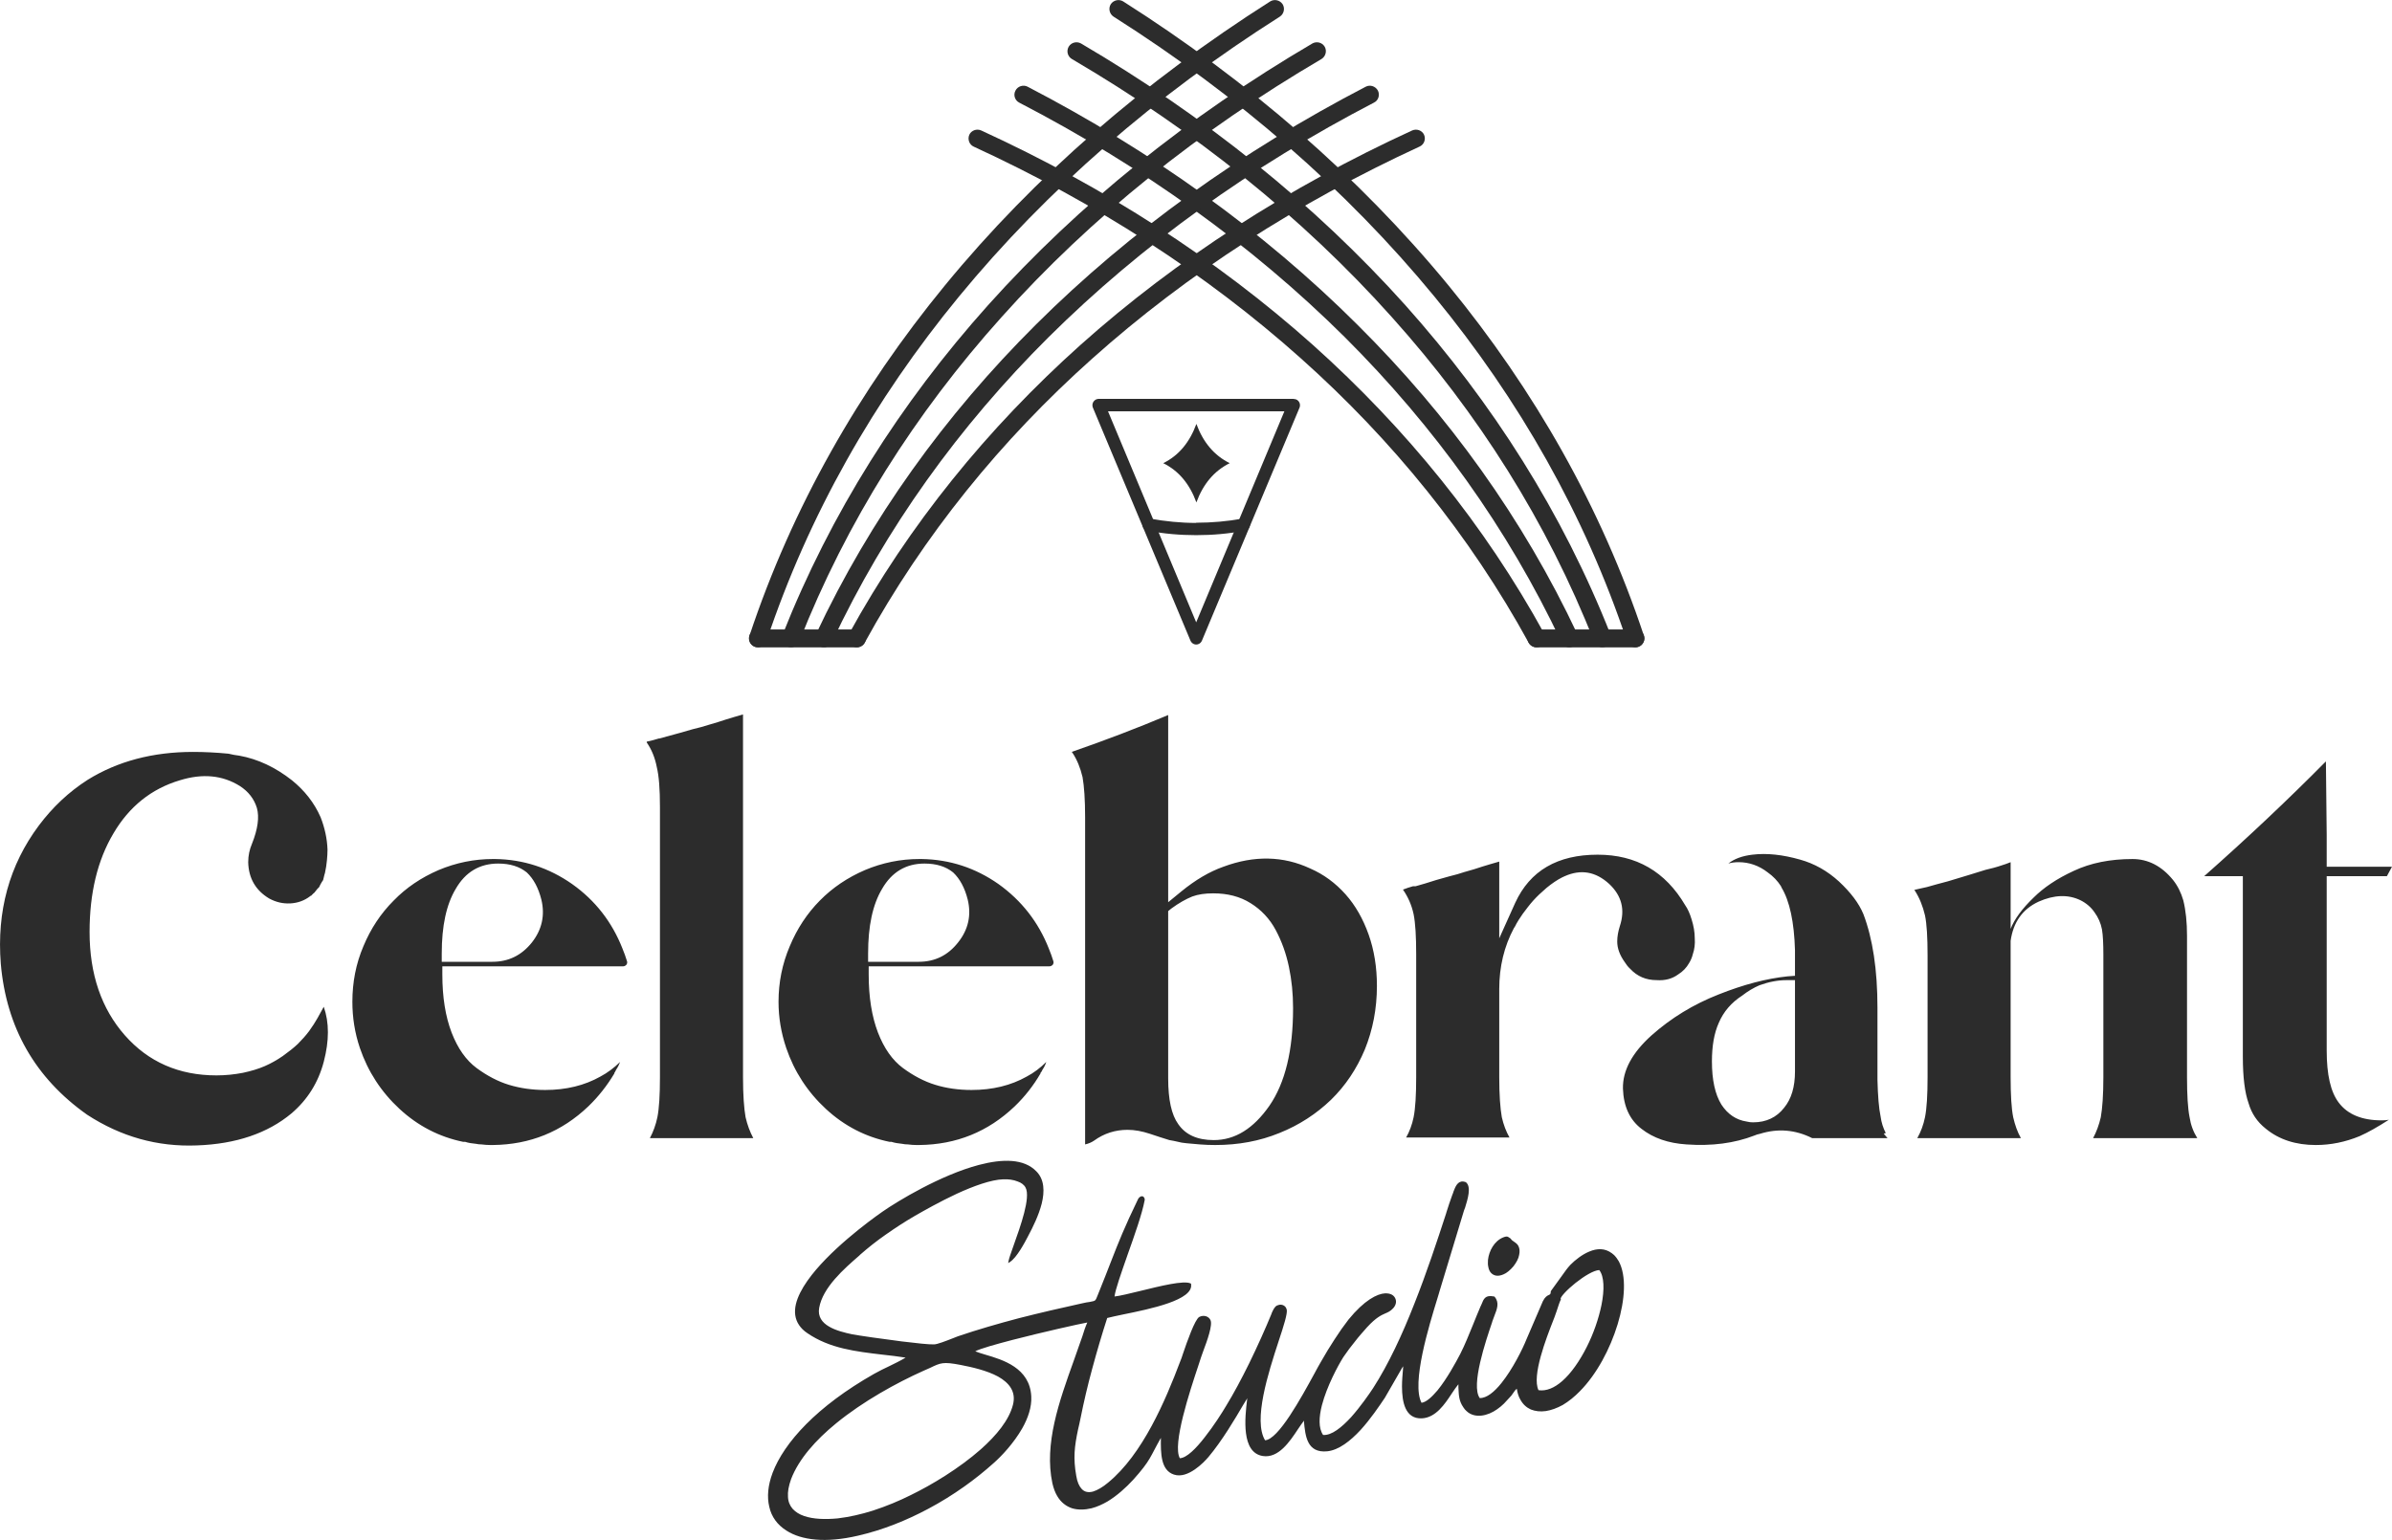 <?xml version="1.0" encoding="UTF-8"?>
<!DOCTYPE svg PUBLIC "-//W3C//DTD SVG 1.0//EN" "http://www.w3.org/TR/2001/REC-SVG-20010904/DTD/svg10.dtd">
<!-- Creator: CorelDRAW X7 -->
<svg xmlns="http://www.w3.org/2000/svg" xml:space="preserve" width="121.238mm" height="78.074mm" version="1.0" style="shape-rendering:geometricPrecision; text-rendering:geometricPrecision; image-rendering:optimizeQuality; fill-rule:evenodd; clip-rule:evenodd"
viewBox="0 0 12124 7807"
 xmlns:xlink="http://www.w3.org/1999/xlink">
 <defs>
  <style type="text/css">
   <![CDATA[
    .fil0 {fill:#2C2C2C}
    .fil1 {fill:#2C2C2C;fill-rule:nonzero}
   ]]>
  </style>
 </defs>
 <g id="Layer_x0020_1">
  <path class="fil0" d="M1641 5104c28,80 28,172 0,279 -28,106 -83,193 -164,262 -120,100 -280,155 -479,162 -200,8 -385,-44 -557,-156 -263,-186 -409,-442 -437,-765 -21,-266 43,-500 193,-701 69,-92 151,-170 248,-232 152,-94 330,-141 533,-141 58,0 118,3 180,9 20,5 38,8 55,10 94,17 183,59 267,125 64,52 113,114 145,187 21,54 33,108 35,164 0,17 -1,35 -3,55 -2,21 -5,42 -10,64 0,0 -1,3 -3,10l-6 25c-3,5 -4,7 -4,7l-3 3c0,2 -1,4 -3,6l-7 13c0,0 -1,2 -3,7l-9 9c-5,7 -10,13 -16,20l-4 3c-4,4 -8,8 -13,13l-3 0c-2,2 -3,3 -3,3 -28,21 -61,33 -98,35 -38,2 -73,-6 -108,-25 -68,-41 -104,-102 -106,-184 0,-34 7,-65 19,-93 30,-75 38,-136 25,-182 -14,-46 -43,-83 -86,-111 -88,-55 -189,-65 -305,-29 -144,43 -256,133 -336,269 -81,136 -121,303 -121,500 0,214 60,389 179,524 119,135 274,203 464,203 48,0 92,-5 134,-13 42,-9 79,-20 111,-34 32,-14 62,-31 91,-51 29,-21 55,-41 76,-61 21,-21 41,-43 58,-66 17,-24 31,-45 42,-65 10,-19 21,-38 32,-58zm1514 -295c9,21 16,42 23,64 2,6 1,12 -3,18 -5,5 -10,8 -16,8l-917 0 0 41c0,116 16,214 47,295 31,80 73,140 127,180 53,39 108,68 164,85 56,17 117,26 183,26 107,0 200,-23 280,-68 36,-19 69,-44 100,-74 -5,13 -11,26 -20,39l-3 6c-2,4 -4,8 -6,10l0 3c-37,62 -81,118 -132,167 -135,129 -296,194 -483,196 0,0 -1,0 -3,0l-3 0c-4,0 -8,0 -10,0 -13,0 -26,-1 -42,-3 -10,0 -20,-1 -28,-3 -22,-2 -40,-5 -55,-10l-10 0c-122,-25 -230,-81 -323,-167 -93,-86 -160,-189 -201,-309 -26,-77 -38,-155 -38,-234 0,-99 18,-193 56,-282 37,-89 88,-166 153,-231 64,-66 140,-117 228,-155 88,-37 180,-56 276,-56 5,0 8,0 10,0 144,2 274,45 391,127 117,83 202,192 255,327zm-659 67c82,0 148,-33 200,-98 51,-65 67,-138 48,-217 -15,-60 -40,-106 -74,-138 -37,-30 -85,-45 -145,-45 -94,0 -166,43 -215,128 -48,80 -71,189 -71,328l0 42 257 0zm836 788c9,-45 13,-113 13,-203l0 -1260 0 -110c0,-90 -5,-157 -16,-202 -9,-47 -26,-89 -51,-125 0,0 0,-2 0,-4 19,-4 39,-9 61,-16l3 0c30,-8 65,-18 106,-29 49,-15 85,-24 106,-29l84 -25c28,-9 55,-18 83,-26 15,-4 30,-9 45,-13l0 1839c0,90 5,158 13,203 9,39 22,74 39,106l-524 0c17,-32 30,-67 38,-106zm1984 -855c9,21 16,42 23,64 2,6 1,12 -3,18 -5,5 -10,8 -17,8l-916 0 0 41c0,116 16,214 47,295 31,80 73,140 127,180 53,39 108,68 164,85 55,17 117,26 183,26 107,0 200,-23 280,-68 36,-19 69,-44 99,-74 -4,13 -10,26 -19,39l-3 6c-2,4 -4,8 -7,10l0 3c-36,62 -80,118 -131,167 -135,129 -296,194 -483,196 0,0 -1,0 -3,0l-3 0c-4,0 -8,0 -10,0 -13,0 -27,-1 -42,-3 -10,0 -20,-1 -29,-3 -21,-2 -39,-5 -54,-10l-10 0c-122,-25 -230,-81 -323,-167 -93,-86 -160,-189 -201,-309 -26,-77 -39,-155 -39,-234 0,-99 19,-193 57,-282 37,-89 88,-166 152,-231 65,-66 141,-117 229,-155 88,-37 180,-56 276,-56 5,0 8,0 10,0 144,2 274,45 391,127 116,83 202,192 255,327zm-659 67c82,0 148,-33 199,-98 52,-65 68,-138 49,-217 -15,-60 -40,-106 -74,-138 -37,-30 -85,-45 -145,-45 -94,0 -166,43 -215,128 -48,80 -71,189 -71,328l0 42 257 0zm2280 -138c28,79 42,166 42,260 0,116 -21,223 -61,322 -41,98 -98,184 -172,256 -74,71 -161,128 -261,168 -100,41 -208,61 -326,61 -26,0 -52,-1 -77,-3 -20,-2 -42,-4 -68,-6 -19,-2 -33,-4 -42,-7 -17,-4 -32,-7 -45,-9 -30,-9 -63,-20 -99,-32 -39,-13 -77,-20 -113,-20 -62,0 -119,18 -170,55 -13,9 -28,15 -45,19l0 -151c0,-109 0,-272 0,-489l0 -1019c0,-90 -5,-158 -13,-203 -11,-47 -28,-89 -52,-125 -2,-2 -3,-3 -3,-3 167,-58 330,-120 489,-187l0 949 67 -55c71,-58 142,-100 213,-125 156,-58 303,-55 440,9 69,30 128,74 179,131 50,56 89,125 117,204zm-785 1042c108,0 201,-58 282,-174 80,-116 120,-281 120,-495 0,-73 -7,-143 -21,-209 -14,-67 -36,-129 -67,-187 -31,-58 -74,-103 -127,-136 -54,-34 -117,-50 -190,-50 -41,0 -76,5 -106,16 -32,13 -68,33 -106,61l-16 13 0 849c0,107 17,184 51,231 37,54 97,81 180,81zm3396 -32l19 22c-17,0 -35,0 -54,0 -82,0 -191,0 -328,0 -86,-43 -174,-50 -264,-22 -11,2 -20,5 -29,9 -101,39 -215,54 -344,45 -92,-6 -168,-32 -228,-79 -60,-46 -91,-114 -94,-204 -2,-92 47,-182 145,-270 99,-88 212,-157 339,-207 128,-51 244,-81 349,-92l39 -3 0 -129c-4,-143 -27,-250 -68,-318l-3 -7c-17,-27 -40,-51 -67,-70 -45,-35 -95,-52 -148,-52 -17,0 -35,2 -52,7 30,-24 71,-39 122,-45 73,-9 154,0 242,25 72,20 138,57 197,111 59,55 101,110 124,166 47,124 71,282 71,473l0 366c2,82 7,144 16,187 4,30 13,58 26,83l-10 4zm-450 -316l0 -463 -42 0c-45,0 -91,9 -138,26 -30,13 -59,30 -87,52 -56,36 -95,82 -119,138 -24,53 -35,119 -35,196 0,94 16,167 48,219 32,49 75,78 128,86 11,3 22,4 33,4 66,0 119,-25 157,-74 37,-45 55,-106 55,-184zm-901 -659c0,-26 5,-51 13,-77 28,-84 10,-155 -54,-215 -69,-63 -144,-75 -225,-39 -5,2 -9,4 -13,6 -26,13 -52,31 -79,53 -27,23 -49,44 -68,65 -18,20 -35,43 -53,67 -17,25 -28,42 -32,50 -4,9 -8,16 -13,23 -49,92 -74,195 -74,308l0 447c0,90 5,158 13,203 9,39 22,73 39,103l-524 0c17,-30 30,-64 38,-103 9,-45 13,-113 13,-203l0 -299 0 -324c0,-91 -4,-158 -13,-203 -10,-47 -29,-89 -54,-125 17,-7 34,-12 51,-17l13 0c30,-8 65,-19 106,-32 51,-15 87,-24 106,-29 19,-6 47,-15 84,-25 28,-9 55,-18 83,-26 15,-4 30,-9 45,-13l0 389 81 -180c75,-163 214,-244 418,-244 195,0 343,85 444,257 12,17 23,41 32,71 10,32 16,64 16,96 2,28 -1,55 -10,81 -4,17 -11,32 -19,45 -13,23 -31,42 -55,57 -30,22 -66,32 -109,29 -54,0 -99,-19 -135,-58 -11,-10 -19,-21 -26,-32 -26,-36 -39,-71 -39,-106zm2451 891c8,-45 13,-113 13,-203l0 -620c0,-56 -2,-99 -7,-129 -6,-32 -19,-61 -38,-87 -17,-25 -41,-46 -71,-61 -62,-30 -133,-28 -212,7 -82,38 -129,105 -142,199l0 29c0,0 0,1 0,3l0 659c0,90 4,158 13,203 9,39 21,74 39,106l-525 0c18,-32 31,-67 39,-106 9,-45 13,-113 13,-203l0 -67 0 -441 0 -109c0,-92 -4,-160 -13,-203 -11,-47 -28,-89 -51,-125 -3,-2 -4,-3 -4,-3l7 -3c21,-5 41,-9 58,-13 32,-9 67,-19 106,-29 36,-11 72,-22 106,-32l84 -26c30,-7 57,-14 83,-23 13,-4 28,-9 45,-16l0 338c19,-49 58,-102 116,-158 51,-51 119,-97 204,-136 85,-40 184,-60 298,-60 79,0 148,36 205,106 24,30 41,65 52,103 13,52 19,112 19,180l0 717c0,90 4,158 13,203 6,39 19,74 39,106l-528 0c17,-32 30,-67 39,-106zm1206 -74c45,60 118,90 218,90 13,0 25,-1 36,-3 -56,36 -105,64 -148,83 -73,30 -147,45 -222,45 -101,0 -186,-27 -254,-83 -43,-34 -72,-77 -87,-129 -19,-53 -29,-132 -29,-235l0 -916 -196 0c216,-191 422,-385 617,-582l4 373 0 161 331 0 -26 48 -305 0 0 884c0,123 20,210 61,264z"/>
  <path class="fil0" d="M4971 7348c80,-71 143,-148 163,-225 18,-68 -20,-113 -75,-144 -57,-31 -133,-48 -190,-59 -89,-17 -101,-11 -155,15l0 0c-10,4 -21,9 -34,15 -136,61 -305,154 -442,266 -104,85 -189,181 -228,282 -13,36 -18,66 -16,91 1,25 10,45 24,61 15,16 34,28 58,36 46,16 107,18 170,12 59,-7 120,-21 177,-39 71,-23 137,-51 193,-79 105,-51 245,-135 355,-232zm2571 -961c5,-45 32,-96 78,-114l0 0c7,-3 12,-4 17,-4 5,0 9,3 15,7l0 0c5,3 7,5 8,8l0 0c2,2 4,5 15,12l0 0c9,6 18,13 22,23 5,11 7,24 3,43 -3,19 -15,40 -29,58 -16,19 -35,35 -51,41 -28,12 -48,7 -62,-7 -7,-7 -12,-18 -14,-29 -3,-12 -3,-25 -2,-38zm330 309c-34,87 -109,279 -74,352 40,6 81,-12 120,-46 46,-40 89,-103 124,-172 35,-69 61,-145 75,-213 16,-79 14,-146 -11,-178 -28,1 -77,31 -120,65 -21,17 -40,34 -54,49 -13,14 -22,26 -22,32 0,0 0,1 0,1l2 2 -2 3c-4,7 -13,34 -20,56 -5,13 -9,24 -11,31l0 0 -7 18 0 0zm-2158 -331c-31,89 -60,170 -65,208 28,-3 76,-15 130,-28 102,-25 222,-55 256,-38l2 1 0 3c13,80 -206,125 -344,153 -33,7 -62,13 -81,18 -26,80 -52,168 -76,257 -23,84 -43,170 -59,250 -4,19 -8,39 -13,59 -18,85 -25,144 -9,234 5,32 15,53 27,66 15,17 35,20 58,14 23,-7 50,-23 76,-45 175,-143 291,-416 366,-615 4,-9 9,-23 14,-39 22,-65 60,-172 82,-186l0 0 0 0 0 0c12,-6 23,-7 34,-4l0 0c10,3 19,10 23,19l0 0 0 0c13,24 -17,107 -36,157 -5,14 -9,25 -11,31 -4,12 -9,27 -15,46 -42,126 -132,398 -93,467 34,-1 82,-49 126,-106 46,-58 89,-126 109,-160 38,-62 78,-137 116,-214 42,-86 82,-175 114,-253l0 0 0 -1 0 0c6,-14 14,-33 27,-40l0 0c3,-1 6,-2 9,-3 7,-2 15,-2 22,1 7,3 13,8 16,15l0 0c1,2 2,5 3,8 4,20 -15,81 -41,159 -53,162 -130,402 -69,503 67,-3 183,-215 250,-338 14,-26 26,-48 35,-63 21,-37 44,-75 67,-110 23,-36 47,-70 71,-101 80,-98 145,-131 186,-133 14,0 25,2 34,7 9,5 15,13 18,21 6,15 2,33 -12,48 -14,15 -26,20 -40,26 -20,9 -46,20 -92,70 -21,24 -42,47 -61,72 -20,24 -39,50 -59,79 -26,41 -84,148 -109,245 -15,59 -18,115 6,150 43,4 95,-39 142,-90 48,-54 91,-116 112,-148 78,-121 148,-272 209,-428 62,-156 115,-317 161,-458l1 -4c9,-30 20,-61 30,-89l0 0c1,-3 3,-7 4,-10l0 0c1,-5 3,-9 5,-14 10,-27 25,-53 58,-41l1 0 0 0c31,23 9,89 -3,129 -3,6 -4,12 -6,16l0 0 -123 406c-3,12 -7,23 -11,37 -43,140 -133,432 -81,531 24,-3 52,-29 81,-63 48,-59 93,-142 115,-184l0 0c24,-47 44,-98 65,-149 12,-31 25,-61 37,-90 2,-5 4,-9 6,-13l0 0c11,-28 19,-49 63,-40l2 0 1 1c26,30 13,62 -1,98 -3,9 -7,18 -10,27l-2 7 0 0c-31,91 -108,318 -62,382 35,1 74,-31 110,-76 57,-71 107,-172 127,-222l0 0 83 -193 0 0c11,-22 22,-28 31,-32l0 0c5,-2 9,-4 9,-16l0 -2 1 -2 78 -108 0 0c5,-7 13,-16 21,-25 24,-24 59,-52 96,-67 38,-16 78,-18 114,9 4,3 7,6 11,9 9,9 17,20 24,32 39,73 32,194 -6,319 -38,125 -106,253 -191,339 -27,28 -57,52 -87,70l0 0c-29,16 -59,27 -86,31 -28,4 -53,1 -76,-8 -22,-10 -40,-26 -53,-50 -9,-15 -15,-34 -18,-55 -7,5 -12,12 -18,21 -3,4 -6,9 -10,14 -9,10 -16,18 -24,26 -4,4 -9,9 -13,14 -10,10 -22,20 -35,29 -24,17 -52,29 -79,32 -28,3 -55,-3 -76,-23 -6,-5 -11,-11 -16,-19 -23,-33 -23,-62 -25,-100 0,-5 0,-11 0,-17 -10,12 -21,28 -33,46 -36,55 -82,124 -153,127 -83,3 -100,-81 -100,-162 0,-31 3,-61 5,-86l1 -16 -2 3c-1,2 -3,4 -4,6l0 0 -87 151 0 0c-29,43 -72,107 -123,163 -51,55 -110,102 -169,108l0 0c-103,10 -111,-78 -118,-152l1 0 -1 -3c-9,11 -19,27 -31,44 -41,62 -98,147 -177,135 -111,-17 -91,-195 -80,-287l1 -6c-5,8 -12,20 -21,34 -39,67 -107,182 -176,264 -12,14 -38,42 -69,63 -32,22 -70,38 -106,26 -67,-22 -67,-108 -66,-186 -55,96 -50,112 -141,213 -37,40 -80,79 -129,109 -26,15 -54,28 -82,35 -34,8 -68,9 -98,0 -30,-10 -57,-30 -76,-63 -10,-17 -18,-38 -24,-64 -42,-199 33,-412 109,-623 11,-31 22,-62 32,-91 4,-10 7,-20 11,-31 7,-24 16,-50 25,-70 -40,7 -227,49 -378,88 -88,23 -163,44 -190,58 13,5 30,11 51,17 89,26 226,67 233,212 3,54 -17,111 -46,162 -43,75 -105,141 -145,176 -89,80 -202,163 -332,232 -109,58 -229,107 -356,136 -163,38 -286,23 -362,-26 -46,-29 -76,-70 -87,-121 -12,-50 -7,-108 17,-172 58,-153 224,-337 515,-502 25,-14 51,-27 77,-39 28,-14 56,-27 82,-43 -39,-6 -78,-11 -117,-15 -135,-16 -267,-31 -381,-109 -18,-12 -32,-26 -42,-41 -21,-31 -25,-67 -16,-106 9,-38 30,-78 58,-118 105,-150 312,-303 381,-351 76,-53 295,-186 489,-237 118,-31 228,-33 291,33 41,41 42,102 27,163 -15,59 -45,120 -68,163l0 0 -1 2 0 0c-17,33 -58,110 -92,131l-9 6 2 -11c2,-13 13,-43 26,-80 34,-95 87,-243 60,-292l0 0c-7,-14 -22,-25 -40,-31 -22,-9 -48,-12 -73,-11 -62,2 -150,34 -235,73 -86,40 -167,86 -214,113 -50,29 -99,61 -146,94 -46,32 -89,66 -130,102l-5 5c-76,66 -185,161 -203,265 -8,44 15,74 49,94 35,21 81,32 119,40 32,6 148,23 251,36 73,9 139,16 163,15l0 0c16,0 60,-17 93,-30 11,-4 21,-8 28,-11 100,-34 204,-64 310,-92 106,-27 214,-52 319,-75 17,-4 29,-6 38,-7 14,-3 22,-4 27,-7 6,-4 9,-13 17,-33 2,-4 3,-9 6,-15 24,-59 42,-106 58,-147 41,-105 68,-174 138,-319 3,-6 8,-11 12,-13 3,-2 6,-2 9,-2 3,0 6,1 8,4 3,3 5,7 5,13l0 1 0 1c-13,70 -52,180 -88,281z"/>
  <path class="fil1" d="M5644 84c-21,-14 -27,-42 -14,-63 14,-21 42,-27 63,-14 636,404 1194,887 1648,1439 436,531 775,1126 991,1776 8,24 -5,49 -28,57 -24,8 -50,-5 -58,-29 -213,-639 -546,-1224 -975,-1746 -447,-544 -998,-1021 -1627,-1420z"/>
  <path class="fil1" d="M5433 299c-22,-13 -29,-41 -16,-63 13,-21 40,-28 62,-16 627,368 1183,813 1644,1327 443,496 798,1055 1041,1672 10,24 -2,50 -25,59 -24,9 -50,-2 -59,-25 -239,-608 -588,-1158 -1025,-1645 -454,-508 -1003,-946 -1622,-1309z"/>
  <path class="fil1" d="M5166 520c-22,-11 -31,-39 -19,-61 11,-22 39,-31 61,-20 629,327 1195,731 1672,1207 461,458 840,983 1116,1571 11,22 1,49 -22,60 -23,11 -50,1 -60,-22 -272,-577 -645,-1094 -1097,-1545 -472,-469 -1030,-868 -1651,-1190z"/>
  <path class="fil1" d="M4935 743c-22,-10 -32,-37 -22,-60 10,-22 37,-32 60,-22 625,287 1193,651 1682,1088 471,422 869,911 1173,1465 12,22 4,50 -18,62 -22,12 -50,4 -62,-18 -299,-545 -690,-1027 -1154,-1441 -482,-431 -1042,-790 -1659,-1074z"/>
  <path class="fil1" d="M6438 7c21,-13 49,-7 63,14 13,21 7,49 -14,63 -629,399 -1180,876 -1627,1420 -429,522 -762,1107 -975,1746 -8,24 -34,37 -58,29 -23,-8 -36,-33 -28,-57 216,-650 555,-1245 991,-1776 453,-552 1012,-1035 1648,-1439z"/>
  <path class="fil1" d="M6652 220c22,-12 49,-5 62,16 13,22 5,50 -16,63 -619,363 -1168,801 -1622,1309 -437,487 -786,1037 -1025,1645 -9,23 -35,34 -59,25 -23,-9 -35,-35 -26,-59 244,-617 598,-1176 1042,-1672 461,-514 1017,-959 1644,-1327z"/>
  <path class="fil1" d="M6923 439c22,-11 49,-2 61,20 11,22 3,50 -20,61 -620,322 -1178,721 -1650,1190 -453,451 -826,968 -1097,1545 -11,23 -38,33 -60,22 -23,-11 -33,-38 -22,-60 276,-588 655,-1113 1115,-1571 478,-476 1044,-880 1673,-1207z"/>
  <path class="fil1" d="M7158 661c23,-10 50,0 60,22 10,23 0,50 -23,60 -616,284 -1176,643 -1658,1074 -464,414 -855,896 -1154,1441 -12,22 -40,30 -62,18 -22,-12 -30,-40 -18,-62 304,-554 702,-1043 1173,-1465 489,-437 1057,-801 1682,-1088z"/>
  <path class="fil1" d="M7788 3282c-25,0 -46,-21 -46,-46 0,-25 21,-45 46,-45l501 0c25,0 46,20 46,45 0,25 -21,46 -46,46l-501 0z"/>
  <path class="fil1" d="M3842 3282c-26,0 -46,-21 -46,-46 0,-25 20,-45 46,-45l501 0c25,0 46,20 46,45 0,25 -21,46 -46,46l-501 0z"/>
  <g id="_531174904">
   <path class="fil0" d="M5896 2348c79,39 134,106 168,199 34,-93 90,-160 169,-199 -79,-39 -135,-106 -169,-199 -34,93 -89,160 -168,199z"/>
   <path class="fil1" d="M5616 2085l447 1070 447 -1070 -894 0zm418 1163l-494 -1180c-2,-4 -3,-9 -3,-14 0,-17 14,-32 32,-32l989 0 0 1c4,0 8,0 12,2 16,7 23,25 17,41l-495 1182c-3,7 -9,14 -17,17 -16,7 -34,-1 -41,-17z"/>
   <path class="fil1" d="M6299 2629c17,-3 33,8 36,25 3,17 -8,33 -25,36 -83,16 -165,23 -247,23l0 0c-82,0 -165,-7 -247,-23 -17,-3 -28,-19 -25,-36 3,-17 20,-28 37,-25 78,14 157,22 235,22l0 -1c79,0 158,-7 236,-21z"/>
  </g>
 </g>
</svg>
